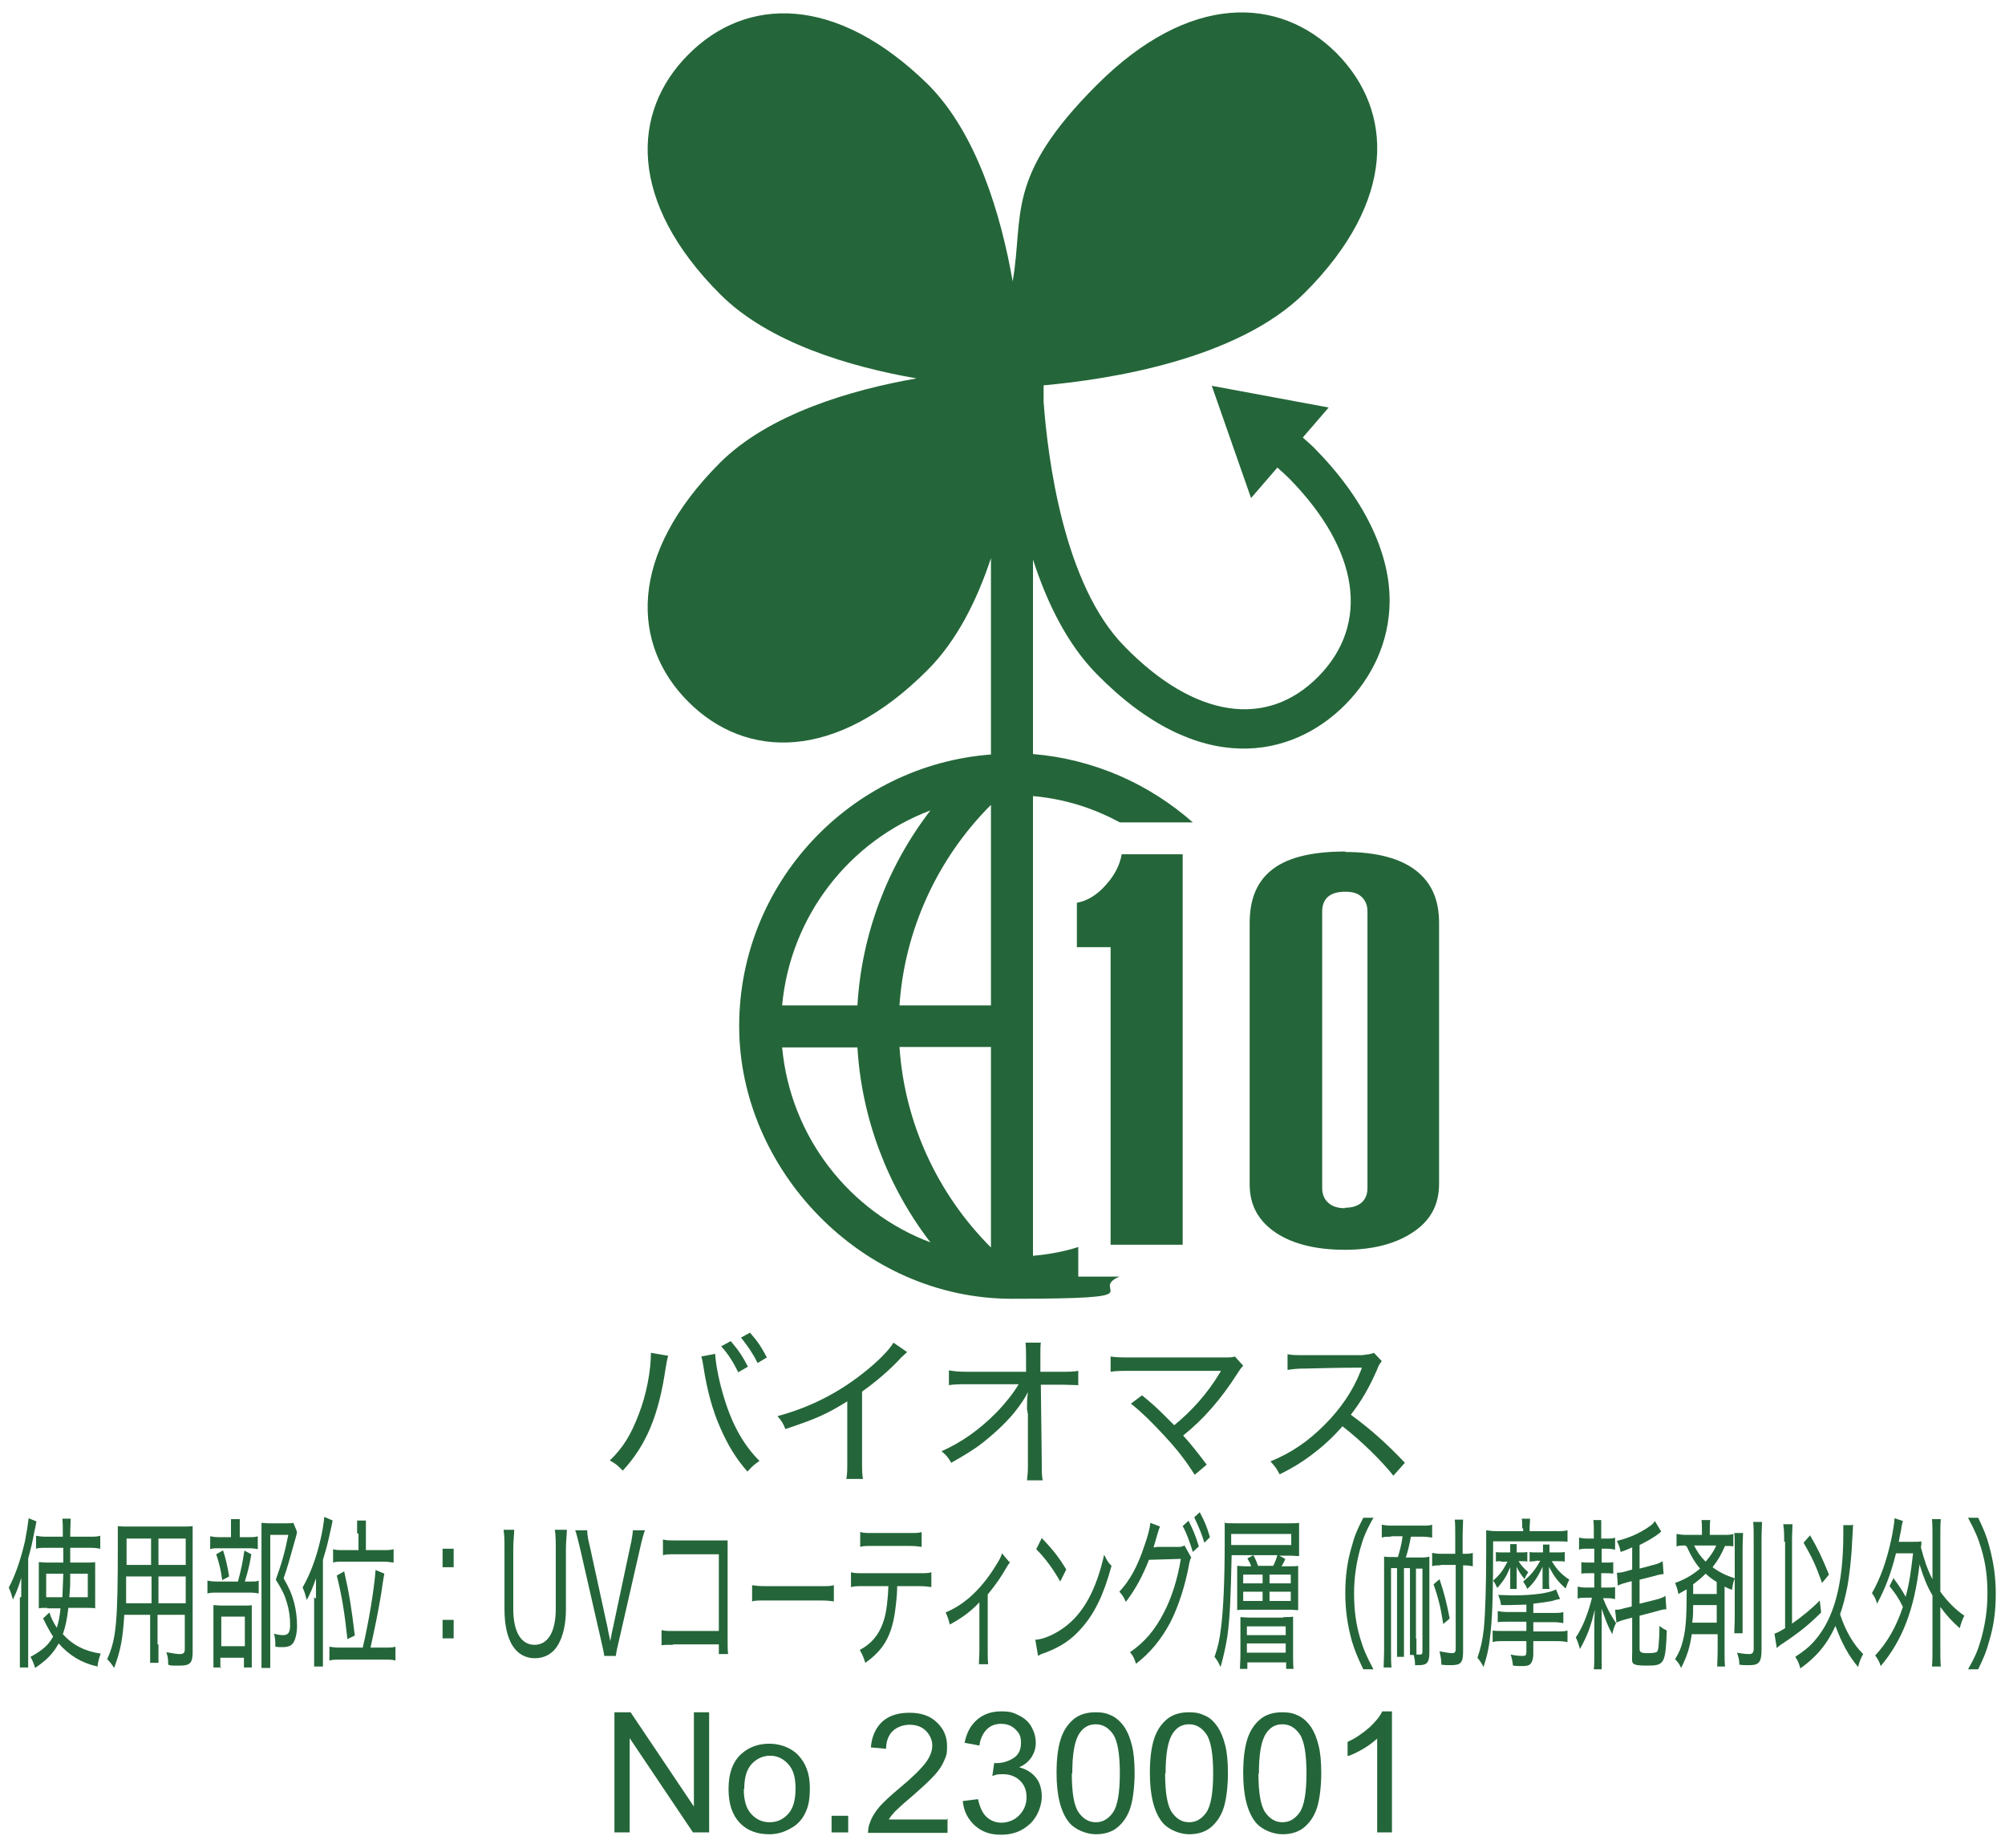 <?xml version="1.0" encoding="UTF-8"?>
<svg id="_レイヤー_1" data-name=" レイヤー 1" xmlns="http://www.w3.org/2000/svg" version="1.1" viewBox="0 0 434 400">
  <defs>
    <style>
      .cls-1 {
        fill: #246639;
        stroke-width: 0px;
      }
    </style>
  </defs>
  <g>
    <path class="cls-1" d="M233.4,276.3v-6.4c-3.1,1-6.4,1.6-9.8,1.9v-99.5c6.8.6,13.1,2.6,18.8,5.7h15.8c-9.4-8.3-21.4-13.7-34.6-14.8v-42.1c3,9.3,7.4,18.3,13.8,24.8,22.2,22.6,42.4,18.2,53.9,6.5,5.6-5.7,9.5-13.4,9.5-22.5s-4.4-20.7-15.8-32.4c-.9-1-2-1.9-3-2.8l5.6-6.5-25.3-4.7,8.5,24.3,5.7-6.6c.9.8,1.8,1.6,2.6,2.4,15.1,15.4,17.5,31.4,6.3,42.8-11.2,11.4-26.9,9-42-6.5-13.2-13.4-16.6-40.8-17.5-52.9v-3.6c14.4-1.3,42-5.6,56.5-20,20-20,19.3-39.4,6.9-51.9-12.4-12.4-31.9-13.1-51.9,6.9s-15.7,28.1-18.2,42.5c-2.5-14.3-7.7-31.9-18.2-42.5C180.9-1.4,161.4-.7,149,11.8c-12.4,12.4-13.1,31.9,6.9,51.9,10.5,10.5,28.1,15.7,42.5,18.2-14.3,2.5-31.9,7.7-42.5,18.2-20,20-19.3,39.4-6.9,51.8s31.9,13.1,51.8-6.9c6.3-6.3,10.7-15.1,13.7-24.2v42.5c-30.4,2.3-54.5,27.8-54.5,58.8s26.5,59,59,59,16.2-1.7,23.3-4.8h-9,0ZM201.4,175.4c-9.3,12.1-14.9,26.8-15.8,42.2h-16.3c1.8-19.4,14.6-35.6,32.1-42.2ZM169.3,226.7h16.3c.9,15.3,6.5,30.1,15.8,42.2-17.5-6.6-30.3-22.8-32.1-42.2h0ZM214.5,270c-11.6-11.6-18.7-27-19.8-43.4h19.8v43.4ZM214.5,217.6h-19.8c1.1-16.3,8.2-31.8,19.8-43.4v43.4Z"/>
    <g>
      <path class="cls-1" d="M240.3,269.4h15.7v-84.5h-13.2c-.4,2.3-1.5,4.5-3.4,6.6-1.9,2.2-4.1,3.5-6.3,3.9v9.6h7.3v64.4h-.1Z"/>
      <path class="cls-1" d="M291.2,184.3c-7.5,0-13,1.4-16.3,4.3-2.9,2.5-4.4,6.1-4.4,11.2v56.5c0,4.6,1.9,8,5.8,10.6,3.7,2.4,8.7,3.6,14.8,3.6s11.1-1.3,14.9-3.9c3.7-2.5,5.5-5.9,5.5-10.4v-56.5c0-4.9-1.6-8.6-4.9-11.2-3.4-2.7-8.6-4.1-15.4-4.1h0ZM291.1,261.5c-1.5,0-2.7-.4-3.5-1.1-.6-.5-1.4-1.5-1.4-3.2v-60c0-1.8.8-2.8,1.5-3.3.8-.6,2-.9,3.5-.9s2.6.3,3.4,1c.6.5,1.4,1.5,1.4,3.2v60c0,1.6-.7,2.6-1.3,3.1-.8.7-2,1.1-3.5,1.1h-.1Z"/>
    </g>
  </g>
  <g>
    <path class="cls-1" d="M133,396.6v-26h3.5l13.7,20.4v-20.4h3.3v26h-3.5l-13.7-20.4v20.4h-3.3Z"/>
    <path class="cls-1" d="M157.7,387.2c0-3.5,1-6.1,2.9-7.7,1.6-1.4,3.6-2.1,5.9-2.1s4.7.8,6.3,2.5,2.5,4,2.5,7-.4,4.3-1.1,5.7-1.8,2.5-3.2,3.2c-1.4.8-2.9,1.2-4.5,1.2-2.6,0-4.8-.8-6.4-2.5-1.6-1.7-2.4-4.1-2.4-7.3h0ZM161,387.2c0,2.4.5,4.2,1.6,5.4,1.1,1.2,2.4,1.8,4,1.8s2.9-.6,4-1.8c1.1-1.2,1.6-3,1.6-5.5s-.5-4.1-1.6-5.3c-1.1-1.2-2.4-1.8-3.9-1.8s-2.9.6-4,1.8c-1.1,1.2-1.6,3-1.6,5.4h-.1Z"/>
    <path class="cls-1" d="M180,396.6v-3.6h3.6v3.6h-3.6Z"/>
    <path class="cls-1" d="M205.1,393.6v3.1h-17.2c0-.8.1-1.5.4-2.2.4-1.2,1.1-2.3,2.1-3.5,1-1.1,2.4-2.4,4.2-3.9,2.8-2.3,4.7-4.2,5.7-5.5s1.5-2.6,1.5-3.8-.5-2.3-1.4-3.2c-.9-.9-2.1-1.3-3.5-1.3s-2.8.5-3.7,1.4-1.4,2.2-1.4,3.8l-3.3-.3c.2-2.4,1.1-4.3,2.5-5.6,1.5-1.3,3.4-1.9,5.9-1.9s4.5.7,5.9,2.1c1.5,1.4,2.2,3.1,2.2,5.1s-.2,2.1-.6,3.1c-.4,1-1.1,2.1-2.1,3.2s-2.6,2.6-4.9,4.6c-1.9,1.6-3.1,2.7-3.7,3.3-.5.6-1,1.1-1.3,1.7h12.8v-.2Z"/>
    <path class="cls-1" d="M208.5,389.8l3.2-.4c.4,1.8,1,3.1,1.9,3.9s2,1.2,3.2,1.2,2.8-.5,3.8-1.6c1-1,1.6-2.3,1.6-3.9s-.5-2.7-1.4-3.6-2.2-1.4-3.7-1.4-1.4.1-2.3.4l.4-2.8h.5c1.4,0,2.6-.4,3.7-1.1,1.1-.7,1.6-1.8,1.6-3.3s-.4-2.1-1.2-2.9-1.8-1.2-3.1-1.2-2.3.4-3.1,1.2c-.8.8-1.4,2-1.6,3.5l-3.2-.6c.4-2.1,1.3-3.8,2.7-5s3.1-1.8,5.2-1.8,2.7.3,3.9.9,2.1,1.4,2.7,2.5c.6,1.1.9,2.2.9,3.4s-.3,2.1-.9,3.1c-.6.9-1.5,1.7-2.7,2.2,1.5.4,2.7,1.1,3.6,2.2.9,1.1,1.3,2.5,1.3,4.2s-.8,4.2-2.5,5.8c-1.7,1.6-3.7,2.4-6.3,2.4s-4.2-.7-5.7-2c-1.5-1.4-2.4-3.1-2.6-5.3h.1Z"/>
    <path class="cls-1" d="M228.7,383.8c0-3.1.3-5.5.9-7.4.6-1.9,1.6-3.3,2.8-4.3s2.8-1.5,4.7-1.5,2.6.3,3.7.8c1.1.6,1.9,1.4,2.6,2.4.7,1.1,1.2,2.3,1.6,3.9.4,1.5.6,3.6.6,6.1s-.3,5.5-.9,7.4c-.6,1.9-1.6,3.3-2.8,4.3s-2.8,1.5-4.7,1.5-4.5-.9-5.9-2.7c-1.7-2.2-2.6-5.7-2.6-10.6h0ZM232,383.8c0,4.3.5,7.1,1.5,8.5s2.2,2.1,3.7,2.1,2.7-.7,3.7-2.1,1.5-4.3,1.5-8.5-.5-7.1-1.5-8.5-2.2-2.1-3.7-2.1-2.6.6-3.5,1.9c-1.1,1.6-1.6,4.5-1.6,8.8h0Z"/>
    <path class="cls-1" d="M248.9,383.8c0-3.1.3-5.5.9-7.4.6-1.9,1.6-3.3,2.8-4.3s2.8-1.5,4.7-1.5,2.6.3,3.7.8,1.9,1.4,2.6,2.4c.7,1.1,1.2,2.3,1.6,3.9.4,1.5.6,3.6.6,6.1s-.3,5.5-.9,7.4-1.6,3.3-2.8,4.3c-1.2,1-2.8,1.5-4.7,1.5s-4.5-.9-5.9-2.7c-1.7-2.2-2.6-5.7-2.6-10.6h0ZM252.2,383.8c0,4.3.5,7.1,1.5,8.5s2.2,2.1,3.7,2.1,2.7-.7,3.7-2.1,1.5-4.3,1.5-8.5-.5-7.1-1.5-8.5-2.2-2.1-3.7-2.1-2.6.6-3.5,1.9c-1.1,1.6-1.6,4.5-1.6,8.8h0Z"/>
    <path class="cls-1" d="M269.1,383.8c0-3.1.3-5.5.9-7.4s1.6-3.3,2.8-4.3c1.2-1,2.8-1.5,4.7-1.5s2.6.3,3.7.8c1.1.6,1.9,1.4,2.6,2.4.7,1.1,1.2,2.3,1.6,3.9.4,1.5.6,3.6.6,6.1s-.3,5.5-.9,7.4-1.6,3.3-2.8,4.3c-1.2,1-2.8,1.5-4.7,1.5s-4.5-.9-5.9-2.7c-1.7-2.2-2.6-5.7-2.6-10.6h0ZM272.4,383.8c0,4.3.5,7.1,1.5,8.5s2.2,2.1,3.7,2.1,2.7-.7,3.7-2.1,1.5-4.3,1.5-8.5-.5-7.1-1.5-8.5-2.2-2.1-3.7-2.1-2.6.6-3.5,1.9c-1.1,1.6-1.6,4.5-1.6,8.8h-.1Z"/>
    <path class="cls-1" d="M301.3,396.6h-3.2v-20.3c-.8.7-1.8,1.5-3,2.2s-2.4,1.3-3.4,1.6v-3.1c1.8-.8,3.3-1.9,4.7-3.1,1.3-1.2,2.3-2.4,2.8-3.5h2.1v26.1h0Z"/>
  </g>
  <g>
    <path class="cls-1" d="M144.6,293.5c-.1.5-.2.7-.5,2.5-1.5,10.3-4.2,16.8-9.3,22.3-1.2-1.2-1.5-1.5-2.8-2.2,2.9-2.8,4.6-5.6,6.3-10.1,1.6-4.1,2.6-9.3,2.6-13.2l3.5.6h.2ZM154.8,293c.1,1.9.7,5.3,1.6,8.4,1.8,6.4,4.3,11.1,8,14.8-1.2.8-1.6,1.2-2.6,2.3-2.4-2.7-4.2-5.6-5.9-9.5-1.7-3.8-2.9-8.4-3.6-13-.2-1.3-.3-1.8-.5-2.4l3.1-.6h-.1ZM158.2,290.3c1.7,2,2.5,3.2,3.7,5.5l-2.1,1.2c-1.1-2.2-2.2-4-3.7-5.6l2-1.1h.1ZM162.3,288.4c1.7,1.9,2.4,3,3.7,5.4l-2,1.2c-1-2-2.1-3.6-3.6-5.5l2-1.1h0Z"/>
    <path class="cls-1" d="M196.4,292.6c-.5.5-.7.6-1.3,1.2-2.5,2.7-5.3,5.1-8.5,7.4v14.7c0,2.2,0,3.2.2,4.2h-3.6c.2-1.1.2-1.9.2-4.1v-12.7c-4.5,2.8-6.8,3.8-13.4,6-.5-1.3-.8-1.7-1.7-2.8,6.7-1.8,12.8-4.8,18.4-9.2,3.2-2.5,5.7-5,6.7-6.7l2.9,2h.1Z"/>
    <path class="cls-1" d="M222.3,305.2c0-1,0-2.4.2-3.9-.7,1.4-1.5,2.6-3,4.5-1.9,2.3-4.9,5.1-7.9,7.3-1.6,1.1-2.9,1.9-5.7,3.5-.7-1.2-1-1.6-2.1-2.5,4.3-1.9,8.1-4.6,11.7-8.2,1.8-1.8,3.9-4.4,5-6.3h-10.9c-2.1,0-2.9,0-4.2.2v-3.2c1.3.2,1.9.3,4.2.3h12.5v-3.2q0-2-.1-3.1h3.3c-.1.8-.1,1.4-.1,2.2v4.1h4.3c2,0,2.7,0,3.9-.2v3.1c-.9,0-2.1-.1-3.9-.1h-4.2l.2,16.7c0,2.1,0,3,.2,4h-3.4c.1-1.1.2-1.5.2-3.1v-11.4c-.1,0-.1-.4-.1-.4v-.2h0Z"/>
    <path class="cls-1" d="M253.9,308.7c4.2-3.4,7.5-7.2,10.1-11.5q.1-.2.3-.5h-19.5c-2.1,0-3.1,0-4.4.2v-3.3c1.3.2,2.3.2,4.5.2h20.1c1.3,0,1.6,0,2.3-.2l1.8,2c-.5.5-.7.8-1.4,1.9-3.4,5.3-7.2,9.7-11.6,13.2,1.3,1.4,3,3.5,5.1,6.3l-2.6,2.2c-1.9-3-3.7-5.4-6.8-8.7-2.6-2.8-4.4-4.6-7-6.7l2.4-1.8c2.1,1.7,3.4,2.9,4.8,4.3l2.2,2.2-.3.2Z"/>
    <path class="cls-1" d="M301.7,319.5c-2.7-3.4-7-7.6-11.1-10.8-2.3,2.6-4.2,4.3-6.7,6.2-2.4,1.8-4.3,2.9-6.9,4.2-.7-1.3-1-1.7-2-2.8,4.6-1.9,8.1-4.3,11.7-7.9s6.2-7.5,7.8-11.6c.1-.2.1-.3.2-.5q0-.1.1-.3c-.3,0-4.3,0-12,.2-1.9,0-2.8.1-4.1.3v-3.4c1,.2,1.7.2,3.2.2h13c1.4-.2,1.8-.2,2.5-.5l1.7,1.8c-.4.5-.7.9-1,1.8-1.8,4.1-3.4,6.8-5.7,9.8,4.5,3.3,7.7,6.2,11.7,10.4l-2.5,2.8h0Z"/>
  </g>
  <g>
    <path class="cls-1" d="M4.6,345.7v-4.2c-.5,1.7-.9,2.8-1.8,4.7-.3-1.1-.5-1.7-.9-2.6,1.4-2.6,2.6-6.1,3.5-10,.4-2.1.6-3.3.8-5l1.7.7c-.2.8-.2,1.2-.4,1.9-.5,2.6-.7,3.6-1.4,6.1v19.5c0,1.6,0,2.9,0,4.1h-1.8c0-1.3,0-2.4,0-4.2v-11.2.2ZM10.2,348c-.7,0-1.3,0-1.8.1v-10c.6,0,.9.1,1.9.1h3.4v-3.2h-3.9c-.8,0-1.4,0-2,.2v-2.8c.6.1,1.3.2,2.1.2h3.7c0-2.1,0-2.8-.1-3.9h1.8c0,1-.1,1.8-.1,3.9h4.3c.9,0,1.5,0,2.2-.2v2.8c-.6-.1-1.2-.2-2-.2h-4.5v3.2h3.4c1,0,1.4,0,2-.1v10c-.6-.1-1.1-.1-2.1-.1h-3.7c-.3,2.5-.6,4-1.2,5.7,2.2,2.4,4.8,3.7,8.2,4.2-.3.8-.6,1.8-.7,2.8-3.5-.8-6.1-2.4-8.4-5-1.2,2.2-2.6,3.6-5.1,5.3-.3-1-.6-1.7-1-2.4,2.4-1.3,3.9-2.5,4.9-4.4-.5-.7-.9-1.5-1.3-2.2-.1-.2-.4-.7-.7-1.4,0,0,0-.1-.2-.3l1.4-1.3c.3,1,.8,2.1,1.6,3.3.4-1.3.6-2.3.8-4.2h-3.1.2ZM10,340.6v5.1h3.5c.1-1.9.1-2.8.2-5.1h-3.7ZM15.2,340.6c0,2.2,0,3.1-.2,5.1h4v-5.1h-3.8Z"/>
    <path class="cls-1" d="M34.3,355.9c0,1.9,0,3,0,4h-1.8c0-1,0-2,0-3.9v-6.5h-5.6c-.3,5.1-.8,7.8-2.2,11.5-.6-.9-.8-1.2-1.5-1.9,2-4.4,2.3-8.2,2.3-24.6s0-2.9,0-4.2c.6.1,1.3.1,2.4.1h11.5c1.1,0,1.7,0,2.3-.1v27.2c0,2.4-.5,3-2.8,3s-1.7,0-2.5-.2c0-1,0-1.6-.4-2.7,1.2.2,2.2.4,2.9.4s1.1-.2,1.1-1v-7.5h-5.9v6.4h0ZM27.3,341.2v2.3c0,1.3,0,2.4,0,3.5h5.5v-5.8h-5.5ZM32.7,333h-5.3v5.7h5.3v-5.7ZM40.2,338.7v-5.7h-5.9v5.7h5.9ZM34.3,347h5.9v-5.8h-5.9v5.8Z"/>
    <path class="cls-1" d="M54.1,342.3c1,0,1.5,0,1.9-.2v2.8c-.4-.1-1-.2-1.9-.2h-7.1c-1,0-1.5,0-2.1.2v-2.8c.5.1,1,.2,2.1.2h4.5c.7-2.5,1-4.1,1.4-6.7l1.5.8c-.4,2.4-.7,3.6-1.4,5.9h1.1ZM53.8,332.7c1,0,1.5,0,2-.2v2.8c-.4-.1-1-.2-1.9-.2h-6.5c-.9,0-1.4,0-1.9.2v-2.8c.5.1,1,.2,2,.2h2.5v-1.2c0-1.1,0-2,0-2.7h1.9c0,.8,0,1.5,0,2.7v1.2h2.2-.1ZM47.9,360.9h-1.7v-13.5c.5,0,.9.1,1.7.1h5.1c.8,0,1.2,0,1.5-.1v13.5h-1.7v-2.1h-5.1v2.2h.2ZM48.3,335.6c.6,1.9.9,3.2,1.3,5.6l-1.5.8c-.3-2.2-.6-3.5-1.3-5.6l1.4-.8h0ZM47.9,356.3h5.1v-6.4h-5.1v6.4ZM64.3,331.5c0,.3-.3,1.4-.8,3.1-.6,2.2-1.3,4.7-2.1,7,1.3,2.3,1.8,3.5,2.3,5.4.4,1.6.6,3.3.6,4.9s-.4,3.4-1.1,4c-.4.4-1.1.6-2,.6s-1,0-1.6-.1c0-1.2,0-1.9-.3-2.8.8.2,1.3.3,2,.3,1.1,0,1.5-.6,1.5-2.2s-.2-3.2-.7-4.8c-.5-1.8-1.1-2.9-2.4-5,1.3-3.6,2-6.1,2.7-9.7h-3.9v24.8c0,1.9,0,2.9,0,4h-1.9c0-1.1,0-2.3,0-4v-27.4c.5,0,1,.1,1.7.1h3.5c.8,0,1.3,0,1.7-.1l.7,1.7v.2Z"/>
    <path class="cls-1" d="M68.4,345.9v-4.3c-.7,2-1.1,3-2,4.7-.2-.8-.5-1.9-.9-2.7,1.7-3,3-6.5,3.9-10.5.4-1.7.7-3.6.8-4.8l1.8.8c-.2,1-.2,1.1-.4,1.9-.6,2.8-.9,4-1.7,6.6v19c0,1.6,0,2.8,0,4.1h-1.9c0-1.2,0-2.3,0-4.2v-10.8l.2.2ZM78.5,356.7c1.3-5.5,2.5-12.8,2.8-16.9l1.9.8c-.2.9-.4,2.4-.7,4.4-.6,3.7-1.5,8-2.3,11.6h3.1c1.1,0,1.7,0,2.3-.2v3c-.6-.2-1.4-.2-2.4-.2h-9.5c-1,0-1.7,0-2.4.2v-3c.6.1,1.3.2,2.3.2h4.9,0ZM77.3,331.9c0-1.1,0-1.9,0-2.8h1.9c0,.8,0,1.5,0,2.7v3.7h3.7c1,0,1.7,0,2.3-.2v2.9c-.7-.1-1.4-.2-2.3-.2h-8.5c-1.1,0-1.8,0-2.3.2v-2.9c.6.2,1.2.2,2.3.2h3.2v-3.6h0ZM75.2,354.8c-.6-5.7-1.2-9.4-2.3-13.8l1.6-.9c1.1,4.8,1.6,8,2.3,13.9l-1.7.8h0Z"/>
    <path class="cls-1" d="M98.2,339.2h-2.4v-4h2.4v4ZM95.8,354.6v-4h2.4v4h-2.4Z"/>
    <path class="cls-1" d="M122.7,331.1c0,1.2-.2,2.3-.2,4.2v13c0,3.2-.6,5.8-1.7,7.7s-2.9,2.9-5,2.9c-4.2,0-6.6-3.8-6.6-10.6v-12.9c0-1.9,0-3.1-.2-4.3h2.3c0,1.1-.2,2.3-.2,4.3v12.8c0,5,1.7,7.8,4.6,7.8s4.6-2.8,4.6-7.8v-12.8c0-1.9,0-3-.2-4.3h2.6Z"/>
    <path class="cls-1" d="M131.6,352.7c0,.4.3,1.3.5,2.5.3-1.4.3-1.8.5-2.5l3.8-17.9c.4-1.7.5-2.6.6-3.6h2.6c-.3.9-.6,1.8-1.1,4.1l-4.5,19.7c-.4,1.6-.6,2.6-.7,3.4h-2.5c-.1-.8-.3-1.6-.7-3.4l-4.5-19.7c-.5-2-.8-3.4-1.1-4.1h2.6c0,1.1.3,2.4.6,3.6l3.9,17.9h0Z"/>
    <path class="cls-1" d="M145.7,356c-1.4,0-1.8,0-2.5.1v-3.3c.7.2,1.1.2,2.5.2h9.9v-16.6h-9.5c-1.4,0-1.8,0-2.6.2v-3.4c.8.2,1.1.2,2.6.2h11.4v21.1c0,1.6,0,2.6.1,3.5h-2v-2.1h-9.9Z"/>
    <path class="cls-1" d="M162.8,343.1c.7.1,1.5.2,2.9.2h11.9c1.7,0,2.1,0,2.9-.2v3.5c-.8-.1-1.4-.2-2.9-.2h-11.9c-1.7,0-2.2,0-2.9.2v-3.5Z"/>
    <path class="cls-1" d="M194.2,343.4c0,1.1-.1,2.5-.3,4.1-.4,3.9-1.3,6.7-2.9,8.9-1,1.3-2,2.3-3.7,3.5-.4-1.3-.6-1.7-1.2-2.8,2.7-1.4,4.4-3.6,5.3-6.7.5-1.7.8-4.3.9-7.1h-5.5c-1.3,0-1.8,0-2.6.2v-3.2c.8.2,1.4.2,2.6.2h12.2c1.3,0,1.9,0,2.6-.2v3.2c-.7-.1-1.5-.2-2.6-.2h-4.8ZM186.3,331.6c.7.2,1.2.2,2.6.2h8c1.4,0,1.9,0,2.6-.2v3.2c-.6-.1-1.5-.2-2.6-.2h-8.1c-1.3,0-2,0-2.6.2v-3.2h.1Z"/>
    <path class="cls-1" d="M218.6,338.1c-.2.3-.4.6-.7,1.1-1,1.8-2.5,4-4.1,5.9v11.7c0,1.7,0,2.5.1,3.4h-2c0-1,.1-1.6.1-3.4v-10c-2,2.1-3.8,3.4-6.4,4.8-.3-1.1-.4-1.5-.9-2.6,2-.9,3.3-1.7,5-3.1,2.3-2,4.2-4.3,6-7.3.7-1.1.9-1.5,1.2-2.4l1.5,1.8h.2Z"/>
    <path class="cls-1" d="M224.2,354.9c1.7-.1,4.2-1.2,6.2-2.7,4.1-3,6.9-8.1,8.6-15.7.6,1.2.8,1.6,1.6,2.4-1.7,6.3-3.7,10.4-6.6,13.6-2.2,2.5-4.5,4-8,5.3-.7.2-.8.3-1.3.6l-.6-3.5h.1ZM225.6,333c2.4,2.5,3.7,4.2,5.2,6.7l-1.3,2.6c-1.6-2.8-3.3-5.1-5.2-7l1.2-2.4h.1Z"/>
    <path class="cls-1" d="M257.8,337.1c-.1.4-.2.4-.4,1.4-.8,4.5-2.3,9.2-4.1,12.7-2,3.7-4.3,6.5-7.4,8.9-.4-1.2-.6-1.7-1.3-2.5,3.2-2.2,5.4-4.8,7.4-8.7,1.6-3.1,2.9-7.1,3.6-11.5l-6.9.2c-1.4,3.6-3,6.5-5,9.1-.5-1.1-.7-1.4-1.4-2.2,2.3-2.5,3.9-5.4,5.4-9.9.8-2.3,1.2-3.8,1.3-5l2.1.8c-.2.4-.2.5-.5,1.4-.5,1.8-.7,2.4-.9,3.1.1,0,.4,0,.8-.1h5c.5-.1.7-.2.9-.3l1.5,2.7h-.1ZM257.3,329.2c1,2,1.5,3.2,2.2,5.5l-1.3,1.2c-.7-2.2-1.3-4-2.2-5.6l1.2-1.1h0ZM259.7,327.3c1,1.9,1.5,3,2.2,5.4l-1.2,1.2c-.6-2-1.3-3.6-2.2-5.5l1.2-1.1Z"/>
    <path class="cls-1" d="M270.8,338.9c-.2-.6-.4-.9-.8-1.6l1.3-.7h-4.7c-.2,9.6-.4,13.6-.9,17.4-.4,2.5-.8,4.3-1.5,6.8-.5-1.1-.7-1.4-1.3-2.2.8-2.3,1.1-3.8,1.4-6.3.5-3.9.8-10.2.8-18.6s0-2.9-.1-4.1c.8.1,1.5.1,2.6.1h11.3c1.1,0,1.6,0,2.3-.1v7.2c-.6,0-1.2-.1-2.1-.1h-2.2l1.3.7c-.2.6-.4.9-.8,1.6h1.7c.9,0,1.5,0,1.9-.1v9.6c-.5,0-1.1-.1-1.8-.1h-9.5c-1.2,0-1.4,0-1.9.1v-9.6c.4,0,.8.1,1.9.1h1.3-.2ZM279.5,334.4v-2.4h-13v2.4h13ZM277.8,350c1.1,0,1.6,0,2.1-.1v8.3c0,1.3,0,2.1.1,3h-1.6v-1.4h-8.4v1.4h-1.6c0-.9.1-1.7.1-3.1v-8.1c.5,0,1.1.1,2.1.1h7.4-.2ZM269.1,342.7h4.2v-1.9h-4.2v1.9ZM269.1,346.5h4.2v-2h-4.2v2ZM269.9,353.9h8.4v-1.9h-8.4v1.9ZM269.9,357.7h8.4v-2h-8.4v2ZM275.6,338.9c.4-.8.6-1.3.9-2.3h-5.2c.5.9.7,1.4,1,2.3h3.3ZM274.8,342.7h4.6v-1.9h-4.6v1.9ZM274.8,346.5h4.6v-2h-4.6v2Z"/>
    <path class="cls-1" d="M295.1,361.3c-1.2-2.5-1.8-3.9-2.5-6.2-.9-3.3-1.4-6.6-1.4-10.2s.4-6.9,1.4-10.2c.6-2.3,1.2-3.7,2.5-6.2h2.2c-1.6,2.8-2.2,4.3-2.9,6.8-.8,3-1.3,6.1-1.3,9.6s.4,6.6,1.3,9.6c.7,2.4,1.4,4,2.9,6.8h-2.2Z"/>
    <path class="cls-1" d="M301.1,332.6c-1,0-1.5,0-2,.2v-2.8c.6.1,1.1.2,2,.2h6.9c.9,0,1.4,0,2-.2v2.8c-.6-.1-1.2-.2-2-.2h-2.6c-.3,1.6-.6,3-1.1,4.5h3c.9,0,1.5,0,2.1-.2v20.7c0,2.2-.5,2.8-2.2,2.8s-.4,0-.9,0c0-.9-.1-1.4-.3-2.2h-.8v-18.8h-1.3v19.2h-1.5v-19.2h-1.3v17.5c0,1.9,0,3,.1,4h-1.7c0-1,.1-2.2.1-4v-20c.5.1,1.1.1,2.2.1h.8c.4-1.4.8-2.8,1-4.5h-2.7.2ZM306.6,354.6v3.5h.7c.5,0,.6-.1.6-.8v-17.8h-1.4v15.2h0ZM311.8,338.8c-.8,0-1.3,0-1.8.2v-2.9c.6.1,1.1.2,1.9.2h3.1v-3.5c0-1.8,0-2.9-.1-3.9h1.8c0,1.2-.1,2.2-.1,3.9v3.5h.2c.8,0,1.4,0,2-.2v2.9c-.5-.1-1.1-.2-1.9-.2h-.2v18.6c0,2.5-.5,3-2.6,3s-.6,0-2.1-.1c0-1.3-.2-1.8-.4-2.9,1.1.2,2.1.4,2.7.4s.8-.2.8-1v-18.1h-3.3ZM312.4,351.5c-.5-3.4-1.1-5.8-2.1-8.6l1.3-1.1c1,3,1.5,4.9,2.2,8.5l-1.4,1.2Z"/>
    <path class="cls-1" d="M329.5,330.8c0-1,0-1.5-.1-2.1h1.8c0,.6-.1,1.1-.1,2.2v.5h5.9c1,0,1.6,0,2.3-.2v2.5c-.7-.1-1.3-.1-2.2-.1h-13.9c0,10.3-.1,15-.5,19.2-.3,3.3-.7,5.4-1.6,8-.4-.9-.8-1.4-1.3-2,.7-2,1.1-3.7,1.4-6.4.3-3.2.5-9.2.5-16.4s0-3.5,0-4.8c.7.1,1.3.2,2.2.2h5.8v-.6h-.2ZM330.4,347.3c-1,0-2.9.1-3.8.1h-1.7c-.1-.8-.2-1.2-.6-2.2,1.1,0,2.1.1,3.2.1,4.3,0,8-.5,9.3-1.3l.9,2.1c-.2,0-.8.1-1.7.4-1,.2-2.3.4-4.1.6v2h4.3c1.1,0,1.6,0,2.2-.2v2.4c-.7-.1-1.2-.2-2.2-.2h-4.3v2h5.2c1.1,0,1.6,0,2.2-.2v2.5c-.6-.1-1.2-.2-2.2-.2h-5.2v2.7c0,1.2-.3,2-.8,2.4-.3.2-.8.3-1.6.3s-1.2,0-2-.1c-.1-.9-.2-1.4-.5-2.4.9.2,1.7.3,2.5.3s.9-.1.9-1.1v-2.1h-5.1c-.9,0-1.5,0-2.2.2v-2.5c.5.1.9.1,2.2.1h5.1v-2h-4.1c-.8,0-1.5,0-2.1.1v-2.4c.6.1,1.1.2,2.1.2h4.1v-1.9.3ZM324.9,337.9c-.6,0-.9,0-1.1.1v-2.1c.2.1.6.1,1.2.1h1.9v-1.8h1.4v1.8h1.1c.6,0,.8,0,1.2-.1v2.1c-.3-.1-.6-.1-1.2-.1h-.7c.6.9.9,1.3,2.1,2.4-.4.6-.6.9-.8,1.5-.8-1.1-1.3-1.7-1.7-2.7v4.8h-1.4v-4.7c-.8,1.9-1.3,2.8-2.8,4.5-.3-.6-.5-1.1-.9-1.6,1.5-1.3,2.2-2.3,3.1-4.1h-1.4ZM332.4,337.9c-.5,0-.8,0-1.3.1v-2.1c.4.1.7.1,1.3.1h1.6v-1.7h1.4v1.7h1.9c.7,0,1,0,1.4-.1v2.1c-.4-.1-.8-.1-1.4-.1h-1.4c1.1,1.8,2,2.8,3.8,4-.4.7-.5,1.1-.8,1.9-1.7-1.5-2.5-2.6-3.6-4.7v3c0,.6,0,1.2.1,1.8h-1.5v-4.8c-1,2.2-1.8,3.4-3.3,4.8-.3-.7-.5-1-.9-1.6,1.7-1.4,2.6-2.5,3.7-4.5h-1.1,0Z"/>
    <path class="cls-1" d="M346.9,345.7c1,2.5,1.5,3.4,2.9,5.6-.4.8-.6,1.4-.8,2.4-1-1.8-1.4-2.9-2.3-5.5v13.1h-1.7c.1-.9.1-1.9.1-3.5v-4.8c0-1.6,0-2.5.1-4.6-.9,3.8-1.6,5.6-3.2,8.5-.3-1-.5-1.7-.9-2.5,1.5-2.2,2.7-5.3,3.5-8.6h-1.3c-.7,0-1.3,0-1.8.2v-2.6c.5.1.9.2,1.8.2h1.8v-3.1h-1.1c-.8,0-1.2,0-1.7.1v-2.5c.5.1.9.1,1.7.1h1.1v-3h-1.5c-.8,0-1.3,0-1.8.2v-2.6c.5.1,1,.2,1.8.2h1.4v-1.1c0-1.2,0-2.1-.1-2.9h1.7v4h1.3c.8,0,1.1,0,1.7-.2v2.6c-.6-.1-.9-.2-1.7-.2h-1.2v3h1c.7,0,1.1,0,1.5-.1v2.5c-.5-.1-.9-.1-1.6-.1h-1v3.1h1.4c.8,0,1.2,0,1.6-.1v2.6c-.5-.1-.9-.2-1.7-.2h-1.2l.2-.2ZM353.3,342.2l-1.2.3c-.7.2-1.4.4-1.9.7l-.2-2.8h.2c.4,0,1-.1,1.7-.3l1.4-.4v-4.8c-.9.4-1.3.6-2.5,1-.2-1-.3-1.3-.8-2.4,2.6-.6,5-1.7,7-3.1.6-.4.9-.7,1.2-1.2l1.4,2.3c-.1,0-.3.2-.5.4-1,.8-2.6,1.7-4.2,2.5v5.1l3-.8c.9-.2,1.5-.5,2-.8l.2,2.8c-.5,0-1,.1-2,.4l-3.2.8v5.2l3.6-.9c.8-.2,1.4-.4,2-.8l.2,2.9c-.5,0-1,.1-2,.4l-3.8,1v7.1c0,.8.3,1,1.7,1s1.5-.1,1.9-.2c.3-.1.4-.5.5-1.2.1-1.1.2-2.5.2-4.5.6.5.8.6,1.6,1-.3,7.2-.5,7.6-4.3,7.6s-3.2-.5-3.2-2.8v-7.6l-1.5.4c-.7.2-1.4.4-1.9.7l-.3-2.8h.2c.4,0,.8,0,1.7-.3l1.7-.4v-5.5Z"/>
    <path class="cls-1" d="M364.8,334.5c-.8,0-1.3,0-1.9.2v-2.7c.6.1,1.2.2,2,.2h3.5v-.4c0-1.4,0-2-.1-2.8h1.9c-.1.8-.1,1.4-.1,2.8v.4h3.1c.8,0,1.4,0,2-.2v2.7c-.5-.1-.8-.1-1.8-.1-.9,2-1.4,2.9-2.7,4.6,1.5,1.1,2.9,1.8,4.8,2.4-.4,1.1-.4,1.3-.6,2.5-.8-.3-1-.4-1.6-.7v13.8c0,1.6,0,2.5.1,3.5h-1.7c0-1,.1-1.8.1-3.5v-3.5h-5.6c-.4,2.8-1,4.7-2.3,7.3-.4-.8-.5-1-1.3-1.9,1-1.7,1.3-2.5,1.7-4.1.6-2.3.8-4.9.8-11-.6.3-.9.5-1.8,1-.2-1.1-.3-1.3-.7-2.4,2.2-.8,3.7-1.7,5.4-3.1-1.2-1.4-2-2.8-2.9-4.8h-.1l-.2-.2ZM366.5,347.4c0,1.4,0,2.4-.2,3.8h5.3v-3.8h-5.1,0ZM371.6,342.4c-1-.6-1.5-1-2.4-1.8-.8.8-1.5,1.4-2.7,2.3v2.1h5.1v-2.6ZM366.7,334.5c.7,1.4,1.4,2.4,2.5,3.5,1.1-1.3,1.8-2.3,2.3-3.5h-4.8ZM377.3,331.7c0,.9-.1,1.8-.1,3.7v18.1h-1.8c0-1,.1-1.8.1-3.9v-14.1c0-2,0-2.8-.1-3.7h1.9ZM381.4,329.3c0,1-.1,2.2-.1,4.3v23.4c0,2.7-.5,3.4-2.6,3.4s-1,0-2.2-.1c0-1.1-.2-1.6-.5-2.6,1,.2,2,.3,2.6.3s1-.2,1-1.1v-23.3c0-1.9,0-3.1-.1-4.2h1.9Z"/>
    <path class="cls-1" d="M386.2,333.8c0-1.6,0-2.5-.2-3.9h2c0,1-.1,2-.1,3.4v18.1c2.2-1.5,4.7-3.6,6-5l.3,2.6c-2.6,2.6-4.7,4.3-8.3,6.7-.7.4-.8.6-1.3,1l-.5-3.1c1-.4,1.3-.6,2.3-1.2v-18.8l-.2.2ZM401.1,329.9c0,.6,0,.7-.2,3.9-.1,3-.6,7.5-1.1,10-.4,1.9-.8,3.6-1.5,5.6,1.2,3.6,2.8,6.4,5,8.6-.5.9-.8,1.6-1.1,2.8-2.1-2.5-3.6-5.3-4.9-8.9-1.8,4-4.2,6.8-7.6,9.2-.3-1.1-.6-1.8-1.1-2.5,1.8-1.2,3-2.1,4.2-3.5,4.2-4.8,6.2-12.2,6.2-23.1s0-1.2,0-1.9h1.9l.2-.2ZM391.8,332.3c1.8,3.1,2.4,4.4,4.1,8.5l-1.5,1.8c-1.4-3.9-2.1-5.4-4-8.7l1.4-1.6h0Z"/>
    <path class="cls-1" d="M409.8,341.5c1.2,1.6,1.8,2.5,2.7,4.1.8-3,1.1-5.1,1.6-9.4h-3.7c-1,4.1-2.3,7.6-4.1,10.9-.3-1.1-.5-1.4-1.1-2.3,1.8-3.1,3.2-7,4.2-11.7.3-1.4.6-3.2.7-4.5l1.8.6c-.2.7-.3,1.1-.4,2-.2.9-.3,1.4-.5,2.5h3.2c.8,0,1.3,0,1.7-.1,0,.7,0,.8-.1,1.3.7,2.7,1.4,4.8,2.5,6.9v-9.2c0-1.6,0-2.5-.1-3.8h1.9c-.1,1.3-.1,2.2-.1,3.8v11.9c1.6,2.2,3.3,3.9,5.2,5.2-.4.7-.7,1.6-1,2.7-1.6-1.4-2.8-2.7-4.2-4.6v8.5c0,2,0,3.1.1,4.4h-1.9c.1-1.4.1-2.5.1-4.4v-11c-1.2-2-2-4.1-2.8-6.7-1.1,9.5-3.6,16.3-8.4,22-.3-1-.7-1.6-1.2-2.3,2.7-2.9,4.6-6.3,6-10.5-.9-1.9-1.7-3-2.9-4.5l1-2-.2.2Z"/>
    <path class="cls-1" d="M426,361.3c1.6-2.8,2.2-4.3,2.9-6.8.8-3,1.3-6,1.3-9.6s-.4-6.6-1.3-9.6c-.7-2.4-1.4-4-2.9-6.8h2.2c1.2,2.5,1.8,3.9,2.4,6.2.9,3.3,1.4,6.5,1.4,10.2s-.4,6.9-1.4,10.2c-.6,2.3-1.2,3.7-2.4,6.2h-2.2Z"/>
  </g>
</svg>